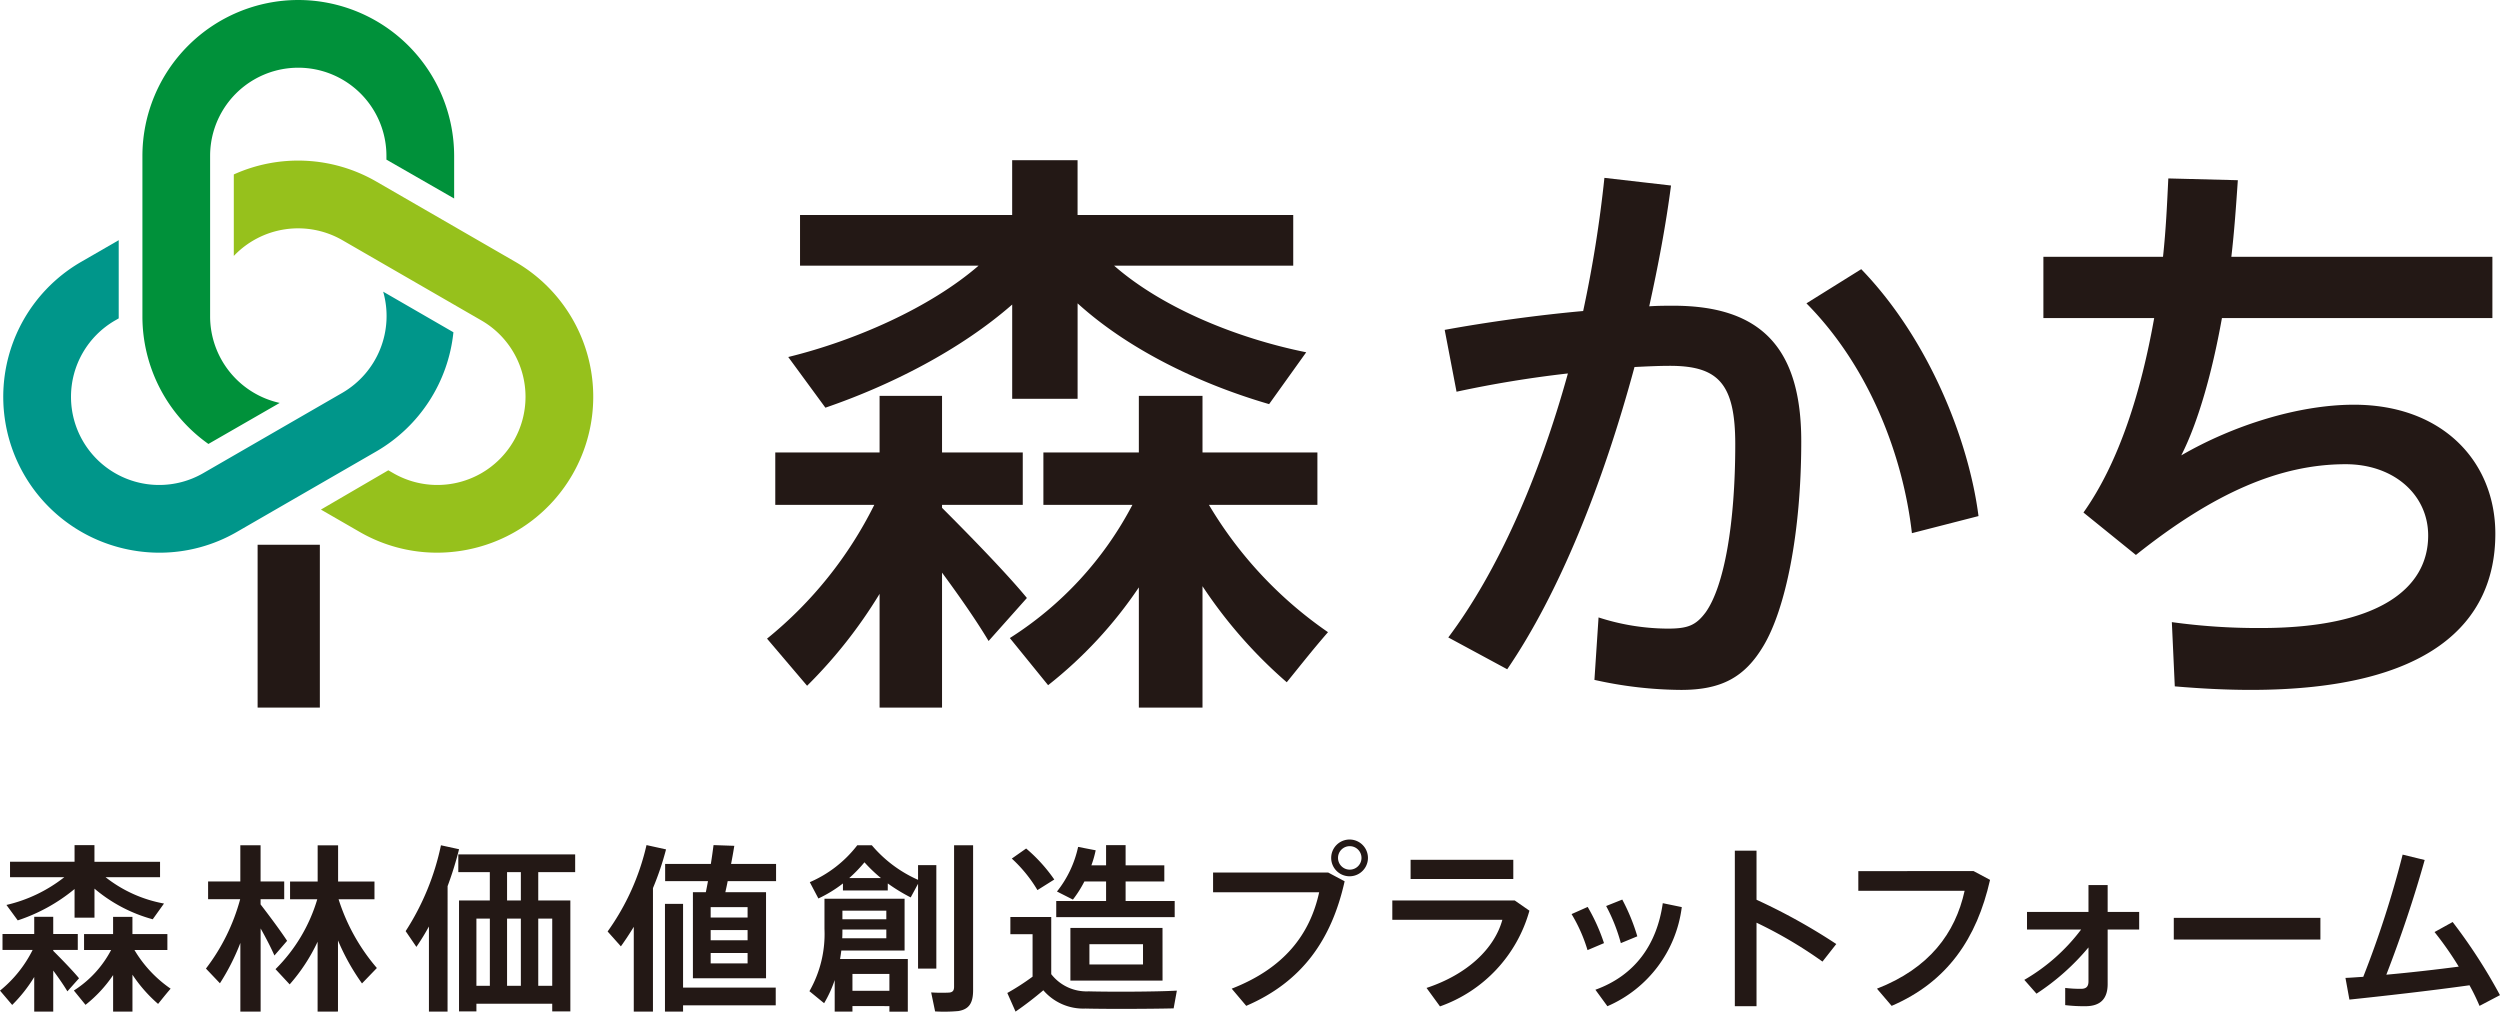 <svg id="グループ_12935" data-name="グループ 12935" xmlns="http://www.w3.org/2000/svg" xmlns:xlink="http://www.w3.org/1999/xlink" width="349.052" height="141.248" viewBox="0 0 349.052 141.248">
  <defs>
    <clipPath id="clip-path">
      <rect id="長方形_6004" data-name="長方形 6004" width="349.052" height="141.248" fill="none"/>
    </clipPath>
  </defs>
  <g id="グループ_12934" data-name="グループ 12934" clip-path="url(#clip-path)">
    <path id="パス_32767" data-name="パス 32767" d="M192.482,93.746l-5.348,6.005c-1.563-2.633-3.949-6.088-6.5-9.544v18.84h-8.72V93.169A67.08,67.08,0,0,1,161.794,106L156.2,99.422a56.224,56.224,0,0,0,14.973-18.676H157.351V73.424h14.563v-7.9h8.72v7.9h11.271v7.322H180.634v.411c4.361,4.361,9.215,9.379,11.848,12.588m39-34.308-5.183,7.24c-9.625-2.8-19.581-7.569-26.738-14.069V65.938h-9.132V52.775c-7.24,6.334-16.949,11.271-26.08,14.4L159.161,60.1c9.379-2.3,19.827-6.91,26.574-12.752H160.807V40.269h29.618V32.618h9.132v7.651h30.111v7.076H204.657c6.664,5.841,17.031,10.12,26.821,12.094m3.044,39.079c-2.221,2.551-3.949,4.771-5.759,6.993A65.711,65.711,0,0,1,217,92.1v16.948h-8.886V92.264a59.921,59.921,0,0,1-12.67,13.657L190.1,99.34a48.781,48.781,0,0,0,17.112-18.593H194.785V73.424h13.328v-7.9H217v7.9h16.043v7.322H217.9a56.7,56.7,0,0,0,16.619,17.771" transform="translate(-49.106 -10.254)" fill="#231815"/>
    <path id="パス_32768" data-name="パス 32768" d="M313.534,54.811A174.948,174.948,0,0,0,316.5,36.218l9.3,1.07c-.74,5.676-1.809,11.271-3.043,16.866,1.234-.082,2.385-.082,3.373-.082,12.341,0,17.853,6.005,17.853,18.922s-2.221,23.447-5.265,28.548c-2.633,4.443-5.924,6.17-11.518,6.17a56.656,56.656,0,0,1-12.094-1.4l.576-8.721a31.747,31.747,0,0,0,9.626,1.563c2.8,0,3.948-.411,5.347-2.3,2.551-3.621,4.114-12.259,4.114-23.448,0-8.474-2.386-10.942-9.132-10.942-1.563,0-3.209.082-4.936.165-4.443,16.454-10.531,31.592-17.771,42.2l-8.227-4.443c6.911-9.214,12.67-22.3,16.7-36.858a157.137,157.137,0,0,0-15.549,2.551L294.2,57.444c5.841-1.07,12.917-2.057,19.334-2.633m55.2,28.63-9.3,2.386c-1.233-10.777-5.923-23.2-14.726-32.086l7.651-4.772c9.543,9.873,15.056,24.106,16.372,34.472" transform="translate(-92.491 -11.386)" fill="#231815"/>
    <path id="パス_32769" data-name="パス 32769" d="M432.821,47.28c.411-3.785.576-7.486.74-10.942l9.708.247c-.247,3.62-.494,7.157-.906,10.695H478.81v8.556H441.048c-1.4,7.816-3.373,14.645-5.677,19.169,7.239-4.2,16.372-7.075,24.105-7.075,12.423,0,19.745,7.98,19.745,18.017,0,12.423-9.132,21.8-34.142,21.8-3.29,0-6.745-.164-10.613-.493l-.411-8.968a87.881,87.881,0,0,0,12.423.823c16.29,0,23.365-5.43,23.365-12.916,0-5.677-4.772-9.955-11.518-9.955-9.132,0-18.346,3.949-29.288,12.67l-7.322-5.924c5.018-7.076,8.062-16.948,9.873-27.15H416.12V47.28Z" transform="translate(-130.82 -11.424)" fill="#231815"/>
    <path id="パス_32770" data-name="パス 32770" d="M11.036,190.689l-1.626,1.826c-.476-.8-1.2-1.852-1.977-2.9v5.73H4.779v-4.83a20.422,20.422,0,0,1-3.078,3.9l-1.7-2a17.108,17.108,0,0,0,4.555-5.68H.35v-2.228H4.779v-2.4H7.432v2.4H10.86v2.228H7.432v.125c1.326,1.326,2.8,2.853,3.6,3.829M22.9,180.254l-1.576,2.2a21.147,21.147,0,0,1-8.133-4.279v4.054H10.41v-4a24.39,24.39,0,0,1-7.933,4.38L.9,180.454a20.572,20.572,0,0,0,8.083-3.879H1.4v-2.152H10.41V172.1h2.777v2.327h9.159v2.152H14.739a18.5,18.5,0,0,0,8.158,3.678m.926,11.887c-.676.776-1.2,1.451-1.752,2.127a19.992,19.992,0,0,1-3.578-4.079v5.155h-2.7v-5.1a18.233,18.233,0,0,1-3.854,4.153l-1.626-2a14.84,14.84,0,0,0,5.2-5.655H11.736v-2.228h4.054v-2.4h2.7v2.4h4.88v2.228h-4.6a17.25,17.25,0,0,0,5.055,5.4" transform="translate(0 -54.104)" fill="#231815"/>
    <path id="パス_32771" data-name="パス 32771" d="M53.274,185.47,51.5,187.522c-.45-1.026-1.151-2.4-1.927-3.778v11.611H46.743v-9.584a30.945,30.945,0,0,1-2.853,5.63l-1.952-2.053a27.81,27.81,0,0,0,4.779-9.684H42.238v-2.477h4.5v-5.055h2.828v5.055h3.3v2.477h-3.3v.726c1.351,1.752,2.852,3.779,3.7,5.08m12.537,3.8-2.077,2.153a31.123,31.123,0,0,1-3.353-6.006v9.934H57.528V185.6a25.053,25.053,0,0,1-3.9,5.956l-1.977-2.127a22.9,22.9,0,0,0,5.831-9.76h-3.8v-2.477h3.854v-5.055h2.853v5.055h5.08v2.477H60.456a27.421,27.421,0,0,0,5.355,9.61" transform="translate(-13.184 -54.115)" fill="#231815"/>
    <path id="パス_32772" data-name="パス 32772" d="M88.455,195.355h-2.6V183.468a31.937,31.937,0,0,1-1.751,2.853l-1.5-2.2a35.422,35.422,0,0,0,4.93-11.987l2.527.551a48.6,48.6,0,0,1-1.6,5.154Zm4.029-1.1v1.076H90.056V179.84h4.3v-3.953h-4.4v-2.478h16.316v2.478h-5.154v3.953H105.6v15.49H103.07v-1.076Zm1.877-11.887H92.484v9.384h1.877Zm4.329-6.481H96.763v3.954H98.69Zm0,6.481H96.763v9.384H98.69Zm4.38,0h-1.952v9.384h1.952Z" transform="translate(-25.967 -54.115)" fill="#231815"/>
    <path id="パス_32773" data-name="パス 32773" d="M130.066,195.343h-2.678V183.507c-.575.951-1.176,1.853-1.8,2.728l-1.852-2.077a33.5,33.5,0,0,0,5.43-12.062l2.727.6a40.351,40.351,0,0,1-1.826,5.405Zm17.142-3.353v2.478H134.27v.876h-2.527V180.3h2.527V191.99Zm-9.76-13.313c.1-.475.2-1,.3-1.551h-5.981v-2.4h6.381c.15-.926.276-1.852.376-2.628l2.9.1c-.125.775-.276,1.651-.451,2.528h6.282v2.4H140.5c-.1.55-.225,1.076-.326,1.551h5.681v12.012h-10.21V178.677Zm.676,3.529h5.155v-1.451h-5.155Zm0,3.178h5.155v-1.426h-5.155Zm0,3.229h5.155v-1.451h-5.155Z" transform="translate(-38.9 -54.104)" fill="#231815"/>
    <path id="パス_32774" data-name="パス 32774" d="M170.84,194.579v.775h-2.478v-4.4a16.894,16.894,0,0,1-1.476,3.229c-.775-.625-1.4-1.15-2.052-1.676a16.113,16.113,0,0,0,2.1-8.709v-4.2h11.186v7.233h-8.834c-.05.375-.1.775-.176,1.176h9.46v7.357H176v-.775Zm4.93-16.141h-6.256v-.976a18.243,18.243,0,0,1-3.428,2.1l-1.2-2.277a16.711,16.711,0,0,0,6.631-5.156h2.027a17.97,17.97,0,0,0,6.456,4.83V174.91h2.553v14.438H180V177.513l-1.026,1.9a24.5,24.5,0,0,1-3.2-1.953Zm-6.331,5.455c0,.425,0,.825-.025,1.226h6.156v-1.226Zm6.131-2.628h-6.131v1.2h6.131Zm-.751-4.554a20.821,20.821,0,0,1-2.3-2.2,19.932,19.932,0,0,1-2.127,2.2ZM176,190.1H170.84v2.352H176Zm11.686-17.968v20.22c0,1.7-.476,2.677-2.077,2.928a21.9,21.9,0,0,1-3.228.05l-.551-2.653a21.484,21.484,0,0,0,2.5.025c.551-.05.7-.326.7-.826V172.132Z" transform="translate(-51.821 -54.115)" fill="#231815"/>
    <path id="パス_32775" data-name="パス 32775" d="M216.466,192.516c2.727.075,9.184.075,12.337-.1l-.45,2.478c-3.078.075-9.309.1-12.312.025a7.349,7.349,0,0,1-5.881-2.553,48.054,48.054,0,0,1-3.879,2.978l-1.151-2.6a33.085,33.085,0,0,0,3.528-2.278v-5.931h-3.1v-2.4h5.706v7.983a6.25,6.25,0,0,0,5.205,2.4m-8.709-19.945a22.274,22.274,0,0,1,3.929,4.33l-2.352,1.476a19.371,19.371,0,0,0-3.579-4.4Zm11.161,7.332v-2.727H215.89a15.855,15.855,0,0,1-1.6,2.527l-2.227-1.126a15.111,15.111,0,0,0,2.953-6.231l2.452.475a14.5,14.5,0,0,1-.6,2.1h2.052V172.1h2.727v2.827h5.405v2.252h-5.405V179.9H228.5v2.253H211.962V179.9Zm7.883,11.112H213.939v-7.357H226.8Zm-10.21-2.253h7.482v-2.828h-7.482Z" transform="translate(-64.489 -54.104)" fill="#231815"/>
    <path id="パス_32776" data-name="パス 32776" d="M263.1,175.569l2.3,1.226c-1.826,8.183-5.956,14.039-13.738,17.391l-2.027-2.4c7.307-2.852,10.911-7.532,12.212-13.462H247.033v-2.753Zm5.556-2.027a2.566,2.566,0,1,1,0-.025Zm-4.18,0a1.639,1.639,0,1,0,0-.025Z" transform="translate(-77.662 -53.748)" fill="#231815"/>
    <path id="パス_32777" data-name="パス 32777" d="M300.625,180.769l2.052,1.426a19.8,19.8,0,0,1-12.488,13.363l-1.877-2.577c5.73-1.9,9.484-5.506,10.585-9.51H283.533v-2.7Zm-.2-3H286.086v-2.677h14.339Z" transform="translate(-89.137 -55.045)" fill="#231815"/>
    <path id="パス_32778" data-name="パス 32778" d="M322.285,184.217a26.058,26.058,0,0,1,2.278,5.055l-2.3.976a21.788,21.788,0,0,0-2.227-5.03Zm13.138.025a17.421,17.421,0,0,1-10.384,13.839l-1.677-2.3c5.53-2,8.583-6.306,9.409-12.087Zm-8.308-1.051a27.6,27.6,0,0,1,2.1,5.13l-2.3.951a24.246,24.246,0,0,0-2.052-5.181Z" transform="translate(-100.612 -57.592)" fill="#231815"/>
    <path id="パス_32779" data-name="パス 32779" d="M367.449,186.265l-1.927,2.452a60.733,60.733,0,0,0-9.209-5.431v11.662h-3.028V173.227h3.028v6.856a82.86,82.86,0,0,1,11.136,6.182" transform="translate(-111.066 -54.459)" fill="#231815"/>
    <path id="パス_32780" data-name="パス 32780" d="M394.524,177.388l2.3,1.227c-1.852,8.184-5.955,14.239-13.738,17.592l-2.052-2.4c7.307-2.852,10.936-7.732,12.238-13.662h-14.84v-2.753Z" transform="translate(-118.972 -55.767)" fill="#231815"/>
    <path id="パス_32781" data-name="パス 32781" d="M413.935,195.4l-1.7-1.927a26.507,26.507,0,0,0,7.933-7.031h-7.558v-2.453h8.583v-3.753h2.678v3.753h4.4v2.453h-4.4v7.607c0,2.077-1.026,3.1-3.1,3.1a22.035,22.035,0,0,1-2.828-.15v-2.4a17.706,17.706,0,0,0,2.2.125c.725,0,1.05-.3,1.05-1.052v-4.729a32.707,32.707,0,0,1-7.257,6.456" transform="translate(-129.598 -56.663)" fill="#231815"/>
    <rect id="長方形_6002" data-name="長方形 6002" width="20.47" height="3.028" transform="translate(303.506 128.152)" fill="#231815"/>
    <path id="パス_32782" data-name="パス 32782" d="M480.119,191.1a140.968,140.968,0,0,0,5.5-17.067l3.078.751c-1.5,5.356-3.329,10.786-5.355,16.016,3.353-.3,7.057-.726,10.109-1.126a46.237,46.237,0,0,0-3.378-4.83l2.528-1.4a75.267,75.267,0,0,1,6.607,10.21l-2.854,1.5a29.883,29.883,0,0,0-1.4-2.878c-5.531.776-12.237,1.526-16.767,2l-.551-3.028c.751-.025,1.577-.1,2.478-.15" transform="translate(-150.161 -54.712)" fill="#231815"/>
    <rect id="長方形_6003" data-name="長方形 6003" width="8.69" height="22.734" transform="translate(35.968 76.059)" fill="#231815"/>
    <path id="パス_32783" data-name="パス 32783" d="M53.709,56.1a12.4,12.4,0,0,1-5.663,14.1L28.585,81.438A12.308,12.308,0,0,1,16.276,60.12l.508-.293V48.91l-5.235,3.022A21.753,21.753,0,0,0,16.8,91.791a21.931,21.931,0,0,0,5.682.753,21.6,21.6,0,0,0,10.829-2.918L52.774,78.39A21.811,21.811,0,0,0,63.516,61.767Z" transform="translate(-0.209 -15.376)" fill="#00968a"/>
    <path id="パス_32784" data-name="パス 32784" d="M86.915,46.838,67.454,35.6a21.815,21.815,0,0,0-19.842-.96V46.017A12.389,12.389,0,0,1,62.726,43.79L82.188,55.027a12.308,12.308,0,0,1-12.31,21.318l-.694-.4-9.408,5.486,5.375,3.1a21.607,21.607,0,0,0,10.829,2.918,21.939,21.939,0,0,0,5.682-.753,21.754,21.754,0,0,0,5.252-39.859" transform="translate(-14.968 -10.283)" fill="#96c11c"/>
    <path id="パス_32785" data-name="パス 32785" d="M50.76,0A21.787,21.787,0,0,0,29,21.763V44.236a21.81,21.81,0,0,0,9.214,17.749l9.955-5.728a12.388,12.388,0,0,1-9.717-12.022V21.763a12.309,12.309,0,1,1,24.618,0v.525l9.454,5.427V21.763A21.788,21.788,0,0,0,50.76,0" transform="translate(-9.116)" fill="#00913a"/>
  </g>
</svg>
